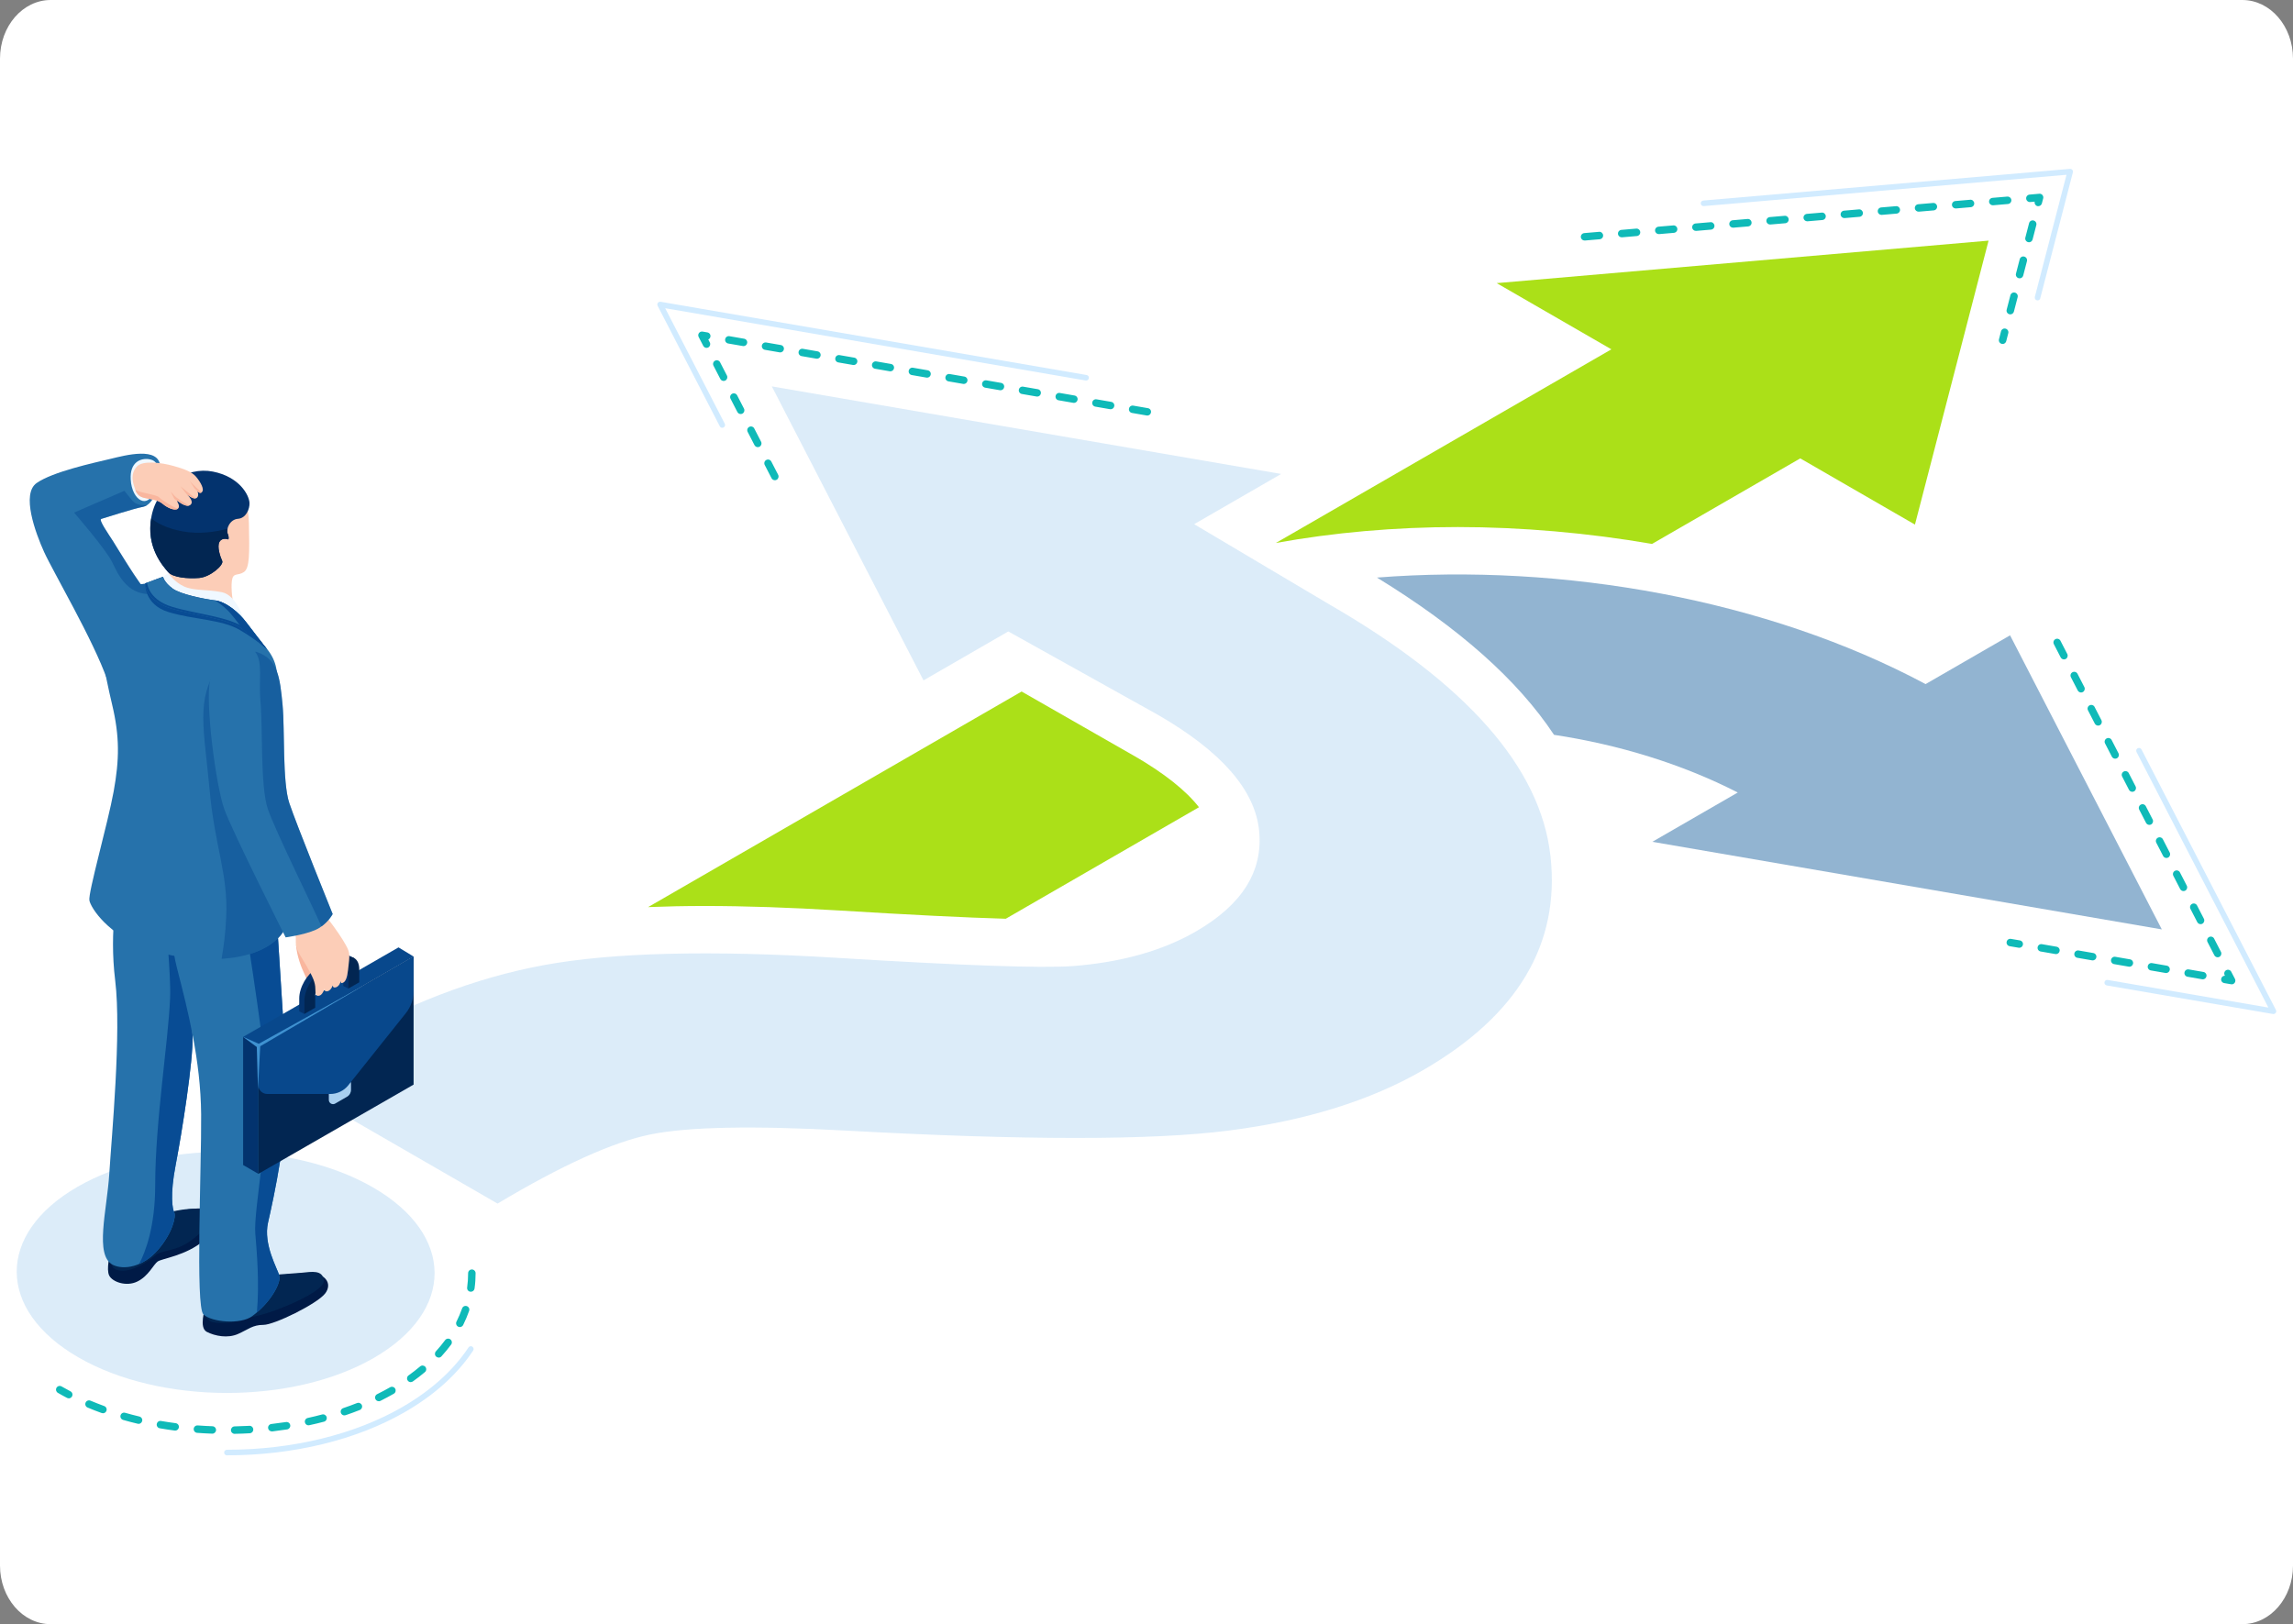 <svg xmlns="http://www.w3.org/2000/svg" viewBox="0 0 614 435"><rect x="0" y="0" width="614" height="435" fill="#808080" stroke="none"/><defs><style>      .cls-1 {        opacity: .4;      }      .cls-1, .cls-2 {        fill: #a8cff0;      }      .cls-3 {        fill: #2672ab;      }      .cls-4 {        fill: #fccdb7;      }      .cls-5 {        fill: #0fbab8;      }      .cls-6 {        fill: #001a46;      }      .cls-7 {        fill: #fff;      }      .cls-8 {        fill: #3f92d1;      }      .cls-9 {        fill: #08488c;      }      .cls-10 {        fill: #abe018;      }      .cls-11 {        fill: #92b4d1;      }      .cls-12 {        fill: #03336e;      }      .cls-13 {        opacity: .5;      }      .cls-13, .cls-14 {        fill: #084c94;      }      .cls-15 {        fill: #022652;      }      .cls-16 {        fill: #d1ebff;      }      .cls-17 {        fill: #f9b69e;      }      .cls-18 {        fill: #f0f8ff;      }    </style></defs><g><g id="katman_1"><path class="cls-7" d="M600.43,0H13.57C6.08,0,0,7.03,0,15.7v403.6c0,8.67,6.08,15.7,13.57,15.7h586.86c7.5,0,13.57-7.03,13.57-15.7V15.7c0-8.67-6.08-15.7-13.57-15.7Z"></path><g><path class="cls-16" d="M545.6,80.45c-.06,0-.12,0-.19-.02-.4-.1-.64-.51-.54-.91l8.48-32.71-97.13,8.39c-.42.02-.77-.27-.81-.68-.04-.41.27-.77.68-.81l98.18-8.48c.23-.03.48.08.64.26.16.19.21.44.15.67l-8.74,33.74c-.09.34-.39.56-.72.56Z"></path><path class="cls-5" d="M536.24,92.12c-.08,0-.17,0-.25-.03-.53-.14-.86-.68-.72-1.22l.55-2.14c.14-.53.68-.86,1.22-.71.53.14.86.68.72,1.22l-.55,2.14c-.12.45-.52.75-.97.75ZM538.29,84.19c-.08,0-.17,0-.25-.03-.53-.14-.85-.68-.71-1.22l1-3.86c.14-.53.67-.86,1.22-.71.53.14.86.68.72,1.22l-1,3.86c-.12.45-.52.75-.97.75ZM540.79,74.54c-.08,0-.17,0-.25-.03-.53-.14-.86-.68-.72-1.22l1-3.86c.14-.53.68-.86,1.22-.71.53.14.86.68.72,1.22l-1,3.86c-.12.45-.52.75-.97.75ZM543.3,64.88c-.08,0-.17,0-.25-.03-.53-.14-.86-.68-.72-1.22l1-3.86c.14-.53.68-.86,1.22-.71.53.14.86.68.72,1.22l-1,3.86c-.12.45-.52.75-.97.75ZM424.3,64.42c-.51,0-.95-.39-.99-.91-.05-.55.36-1.03.91-1.08l3.97-.34c.52-.07,1.03.36,1.08.91.05.55-.36,1.03-.91,1.08l-3.97.34s-.06,0-.09,0ZM434.24,63.56c-.51,0-.95-.39-.99-.91-.05-.55.36-1.03.91-1.08l3.97-.34c.53-.06,1.03.36,1.08.91.05.55-.36,1.03-.91,1.08l-3.97.34s-.06,0-.09,0ZM444.17,62.7c-.51,0-.95-.39-.99-.91-.05-.55.36-1.03.91-1.08l3.97-.34c.52-.06,1.03.36,1.08.91.05.55-.36,1.03-.91,1.08l-3.97.34s-.06,0-.09,0ZM454.11,61.84c-.51,0-.95-.39-.99-.91-.05-.55.36-1.03.91-1.08l3.97-.34c.54-.07,1.03.36,1.08.91.05.55-.36,1.03-.91,1.08l-3.97.34s-.06,0-.09,0ZM464.05,60.98c-.51,0-.95-.39-.99-.91-.05-.55.36-1.03.91-1.08l3.97-.34c.53-.06,1.03.36,1.08.91.05.55-.36,1.03-.91,1.08l-3.97.34s-.06,0-.09,0ZM473.98,60.13c-.51,0-.95-.39-.99-.91-.05-.55.36-1.03.91-1.08l3.97-.34c.54-.06,1.03.36,1.08.91.05.55-.36,1.03-.91,1.08l-3.97.34s-.06,0-.09,0ZM483.92,59.27c-.51,0-.95-.39-.99-.91-.05-.55.36-1.03.91-1.08l3.97-.34c.53-.07,1.03.36,1.08.91.05.55-.36,1.03-.91,1.08l-3.97.34s-.06,0-.09,0ZM493.86,58.41c-.51,0-.95-.39-.99-.91-.05-.55.36-1.03.91-1.08l3.97-.34c.54-.07,1.03.36,1.08.91.05.55-.36,1.03-.91,1.08l-3.97.34s-.06,0-.09,0ZM503.8,57.55c-.51,0-.95-.39-.99-.91-.05-.55.36-1.03.91-1.08l3.97-.34c.53-.06,1.03.36,1.08.91.05.55-.36,1.03-.91,1.08l-3.97.34s-.06,0-.09,0ZM513.73,56.69c-.51,0-.95-.39-.99-.91-.05-.55.36-1.03.91-1.08l3.97-.34c.52-.06,1.03.36,1.08.91.05.55-.36,1.03-.91,1.08l-3.97.34s-.06,0-.09,0ZM523.67,55.83c-.51,0-.95-.39-.99-.91-.05-.55.36-1.03.91-1.08l3.97-.34c.53-.07,1.03.36,1.08.91.05.55-.36,1.03-.91,1.08l-3.97.34s-.06,0-.09,0ZM545.8,55.23c-.08,0-.17,0-.25-.03-.52-.14-.84-.66-.72-1.19l-1.2.1c-.56.04-1.03-.36-1.08-.91-.05-.55.36-1.03.91-1.08l2.6-.23c.32-.04.64.1.85.35.21.25.28.58.2.89l-.35,1.34c-.12.45-.52.75-.97.75ZM533.61,54.98c-.51,0-.95-.39-.99-.91-.05-.55.36-1.03.91-1.08l3.97-.34c.52-.05,1.03.36,1.08.91.05.55-.36,1.03-.91,1.08l-3.97.34s-.06,0-.09,0Z"></path><path class="cls-10" d="M532.48,64.45l-131.71,11.38,30.71,17.73-89.83,51.86c15.43-2.79,31.82-4.26,48.73-4.26s34.98,1.57,51.99,4.52l39.69-22.91,30.71,17.73,19.71-76.04Z"></path><g><path class="cls-11" d="M578.87,248.92l-40.63-78.76-22.62,13.06c-42.43-22.68-97.23-32.42-146.91-28.53,21.93,13.44,37.66,27.39,47.41,42.12,17.18,2.59,34.25,7.78,49.2,15.45l-22.87,13.2,136.41,23.46Z"></path><path class="cls-10" d="M303.76,202.49l-30.2-17.28-100.01,57.74c4.8-.19,9.83-.3,15.12-.3,10.85,0,22.97.41,36.05,1.21,18.85,1.16,33.77,1.9,44.6,2.21l51.73-29.87c-3.43-4.42-9.31-9.11-17.29-13.72Z"></path></g><path class="cls-16" d="M193.4,114.58c-.27,0-.53-.15-.66-.41l-16.64-32.26c-.13-.25-.11-.56.06-.79.17-.23.45-.34.73-.3l114.07,19.62c.41.07.68.46.61.86-.07.41-.45.67-.86.61l-112.59-19.36,15.95,30.93c.19.37.05.82-.32,1.01-.11.06-.23.08-.34.08Z"></path><path class="cls-5" d="M207.49,128.62c-.36,0-.71-.2-.89-.54l-1.83-3.55c-.25-.49-.06-1.09.43-1.34.49-.25,1.09-.06,1.34.43l1.83,3.55c.25.49.06,1.09-.43,1.34-.15.08-.3.11-.46.11ZM202.92,119.76c-.36,0-.71-.2-.89-.54l-1.83-3.55c-.25-.49-.06-1.09.43-1.34.49-.25,1.09-.06,1.34.43l1.83,3.55c.25.49.06,1.09-.43,1.34-.15.07-.3.11-.46.11ZM307.22,111.29c-.06,0-.11,0-.17-.01l-3.93-.68c-.54-.09-.91-.61-.81-1.15.09-.54.6-.91,1.15-.81l3.93.68c.54.09.91.61.81,1.15-.08.49-.51.83-.98.83ZM198.34,110.89c-.36,0-.71-.2-.89-.54l-1.83-3.55c-.25-.49-.06-1.09.43-1.34.49-.25,1.09-.06,1.34.43l1.83,3.55c.25.49.06,1.09-.43,1.34-.15.08-.3.11-.46.11ZM297.39,109.6c-.06,0-.11,0-.17-.01l-3.93-.68c-.54-.09-.91-.61-.81-1.15.09-.54.6-.9,1.15-.81l3.93.68c.54.09.91.61.81,1.15-.08.49-.51.83-.98.83ZM287.56,107.9c-.06,0-.11,0-.17-.01l-3.93-.68c-.54-.09-.91-.61-.81-1.15.09-.54.6-.91,1.15-.81l3.93.68c.54.09.91.61.81,1.15-.08.49-.51.83-.98.83ZM277.73,106.21c-.06,0-.11,0-.17-.01l-3.93-.68c-.54-.09-.91-.61-.81-1.15.09-.54.6-.91,1.15-.81l3.93.68c.54.09.91.61.81,1.15-.08.49-.51.83-.98.83ZM267.9,104.52c-.06,0-.11,0-.17-.01l-3.93-.68c-.54-.09-.91-.61-.81-1.15.09-.54.6-.9,1.15-.81l3.93.68c.54.09.91.61.81,1.15-.08.49-.51.83-.98.83ZM258.07,102.83c-.06,0-.11,0-.17-.01l-3.93-.68c-.54-.09-.91-.61-.81-1.15.09-.54.6-.91,1.15-.81l3.93.68c.54.09.91.61.81,1.15-.08.49-.51.83-.98.83ZM193.77,102.03c-.36,0-.71-.2-.89-.54l-1.83-3.55c-.25-.49-.06-1.09.43-1.34.49-.25,1.09-.06,1.34.43l1.83,3.55c.25.49.06,1.09-.43,1.34-.15.08-.3.11-.46.11ZM248.24,101.14c-.06,0-.11,0-.17-.01l-3.93-.68c-.54-.09-.91-.61-.81-1.15.09-.54.6-.91,1.15-.81l3.93.68c.54.09.91.61.81,1.15-.08.49-.51.83-.98.83ZM238.41,99.45c-.06,0-.11,0-.17-.01l-3.93-.68c-.54-.09-.91-.61-.81-1.15.09-.54.6-.9,1.15-.81l3.93.68c.54.09.91.61.81,1.15-.08.48-.51.83-.98.83ZM228.58,97.76c-.06,0-.11,0-.17-.01l-3.93-.68c-.54-.09-.91-.61-.81-1.15.09-.54.6-.91,1.15-.81l3.93.68c.54.09.91.61.81,1.15-.08.48-.51.83-.98.83ZM218.75,96.07c-.06,0-.11,0-.17-.01l-3.93-.68c-.54-.09-.91-.61-.81-1.15.09-.54.6-.91,1.15-.81l3.93.68c.54.09.91.61.81,1.15-.08.49-.51.83-.98.83ZM208.92,94.38c-.06,0-.11,0-.17-.01l-3.93-.68c-.54-.09-.91-.61-.81-1.15.09-.54.6-.9,1.15-.81l3.93.68c.54.09.91.61.81,1.15-.08.48-.51.83-.98.83ZM189.2,93.17c-.36,0-.71-.2-.89-.54l-1.23-2.38c-.17-.34-.14-.74.08-1.05.22-.3.61-.45.97-.39l1.29.22c.54.09.91.61.81,1.15-.06.34-.28.61-.57.74l.41.8c.25.49.06,1.09-.43,1.34-.15.08-.3.11-.46.11ZM199.09,92.69c-.06,0-.11,0-.17-.01l-3.93-.68c-.54-.09-.91-.61-.81-1.15.09-.54.6-.91,1.15-.81l3.93.68c.54.09.91.61.81,1.15-.08.49-.51.83-.98.83Z"></path><path class="cls-1" d="M415.16,229.21c-2.64-23.62-22.38-46.07-59.22-67.34l-36.18-21.48,23.3-13.45-136.39-23.45,40.62,78.74,22.7-13.11,40.13,22.37c16.9,9.76,25.91,20.07,27.03,30.94,1.12,10.87-4.52,19.89-16.93,27.05-8.93,5.16-19.92,8.25-32.96,9.27-8.35.6-29.45-.14-63.31-2.22-33.86-2.08-59.97-1.42-78.31,1.96-18.35,3.38-36.91,10.49-55.67,21.33-1.82,1.05-6.81,4.02-14.98,8.91l58.24,33.63c17.24-10.31,30.91-16.49,41-18.53,10.08-2.04,27.49-2.38,52.25-1.02,47.83,2.63,82.02,2.63,102.57-.01,20.55-2.63,37.87-8.02,51.94-16.14,25.42-14.68,36.81-33.83,34.18-57.45Z"></path><path class="cls-16" d="M60.77,389.79c-.41,0-.75-.34-.75-.75s.34-.75.75-.75c17.5,0,34.17-4.06,46.94-11.43,7.68-4.43,13.65-9.81,17.74-15.97.23-.35.7-.44,1.04-.21.34.23.44.69.21,1.04-4.22,6.36-10.35,11.89-18.23,16.44-12.99,7.5-29.92,11.62-47.68,11.62Z"></path><path class="cls-5" d="M62.84,384.03c-.54,0-.99-.43-1-.98-.01-.55.43-1.01.98-1.02,1.32-.03,2.64-.08,3.95-.15.53-.06,1.02.39,1.05.94.03.55-.39,1.02-.94,1.05-1.33.08-2.67.13-4.02.15h-.02ZM56.85,383.98h-.04c-1.35-.05-2.69-.12-4.02-.22-.55-.04-.96-.52-.92-1.07.04-.55.52-.96,1.07-.92,1.31.1,2.62.17,3.95.22.55.02.98.48.96,1.03-.02.54-.46.96-1,.96ZM72.78,383.37c-.5,0-.93-.38-.99-.88-.06-.55.33-1.04.88-1.1,1.31-.15,2.62-.33,3.91-.52.55-.09,1.05.29,1.14.83.08.55-.29,1.05-.83,1.14-1.32.2-2.65.38-3.99.54-.04,0-.08,0-.11,0ZM46.91,383.15s-.09,0-.13,0c-1.34-.18-2.67-.38-3.99-.61-.54-.09-.91-.61-.81-1.15.09-.54.61-.92,1.15-.81,1.29.22,2.59.42,3.91.59.55.07.93.57.86,1.12-.07.5-.49.87-.99.87ZM82.62,381.75c-.46,0-.87-.32-.97-.79-.12-.54.22-1.07.76-1.19,1.3-.28,2.58-.59,3.84-.93.53-.14,1.08.18,1.22.71.14.53-.18,1.08-.71,1.22-1.29.34-2.6.66-3.92.94-.07.02-.14.02-.21.02ZM37.1,381.35c-.08,0-.15,0-.23-.03-1.32-.31-2.62-.65-3.9-1.02-.53-.15-.84-.7-.69-1.23.15-.53.71-.84,1.23-.68,1.25.36,2.53.69,3.82,1,.54.13.87.66.74,1.2-.11.46-.52.77-.97.77ZM92.22,379.09c-.42,0-.8-.26-.94-.68-.18-.52.1-1.09.62-1.27,1.26-.43,2.49-.88,3.7-1.36.51-.2,1.09.05,1.3.56.2.51-.05,1.09-.56,1.3-1.24.49-2.5.96-3.79,1.39-.11.04-.22.05-.32.05ZM27.55,378.51c-.11,0-.23-.02-.34-.06-1.28-.46-2.53-.95-3.76-1.47-.51-.21-.75-.8-.53-1.31.21-.51.8-.74,1.31-.53,1.2.5,2.42.98,3.67,1.44.52.19.79.76.6,1.28-.15.41-.53.66-.94.66ZM101.43,375.29c-.37,0-.72-.2-.89-.55-.25-.49-.04-1.09.45-1.34,1.19-.59,2.35-1.21,3.47-1.85.47-.27,1.08-.11,1.36.37.27.48.11,1.09-.37,1.36-1.16.66-2.35,1.3-3.57,1.91-.14.07-.29.11-.44.11ZM18.41,374.51c-.16,0-.31-.04-.46-.11-.83-.44-1.65-.88-2.45-1.35-.48-.27-.64-.88-.37-1.36.28-.48.89-.64,1.36-.36.78.45,1.57.88,2.38,1.31.49.26.68.86.42,1.35-.18.34-.53.54-.89.54ZM109.99,370.18c-.31,0-.62-.14-.81-.42-.32-.45-.22-1.07.23-1.39,1.07-.77,2.11-1.57,3.09-2.4.42-.36,1.05-.3,1.4.12.35.42.3,1.05-.12,1.4-1.02.86-2.1,1.7-3.21,2.49-.18.13-.38.19-.58.19ZM117.46,363.6c-.24,0-.48-.09-.67-.26-.41-.37-.44-1-.07-1.41.89-.98,1.72-1.99,2.47-3,.33-.44.95-.53,1.4-.21.44.33.54.95.21,1.4-.79,1.07-1.67,2.13-2.6,3.16-.2.22-.47.33-.74.33ZM123.13,355.43c-.15,0-.3-.03-.45-.11-.49-.25-.69-.85-.45-1.34.58-1.16,1.09-2.35,1.51-3.55.18-.52.75-.8,1.27-.61.52.18.79.75.61,1.27-.45,1.28-.99,2.55-1.6,3.79-.18.35-.53.55-.89.55ZM126.08,345.96s-.09,0-.14,0c-.55-.07-.93-.57-.85-1.12.17-1.26.26-2.56.26-3.84,0-.55.45-1,1-1s1,.45,1,1c0,1.38-.09,2.76-.28,4.11-.07.5-.49.86-.99.86Z"></path><path class="cls-1" d="M100.11,363.69c-21.78,12.57-57.2,12.51-79.12-.14-21.92-12.65-22.03-33.1-.25-45.68,21.78-12.57,57.2-12.51,79.12.14,21.92,12.65,22.03,33.1.25,45.68Z"></path><g><path class="cls-3" d="M28.73,182.13c-3.68-10.6-14.58-29.12-16.91-34.27s-6.17-15.57-2.01-18.49c4.32-3.03,15.25-5.39,19.84-6.49,3.8-.91,12.97-3.41,13.23,2.04.23,4.84-1.71,10.28-4.54,10.81-2.58.48-10.45,3.03-11.23,3.25s1.94,4.05,3.14,5.95,7.13,11.97,9.08,13.41c1.95,1.44,5.92,3.54,5.92,3.54l-15.43,21.02-1.08-.78Z"></path><path class="cls-17" d="M79.25,252.97c.26,3.2,1.45,6.2,2.31,7.98.97,2.02,1.3,4.34,2.37,3.96,1.08-.38-.31-9.76-.31-9.76l-4.38-2.18Z"></path><path class="cls-6" d="M29.47,335.85s-1.06,4.06-.24,5.76c.81,1.7,4.55,3.09,7.55,1.62,3-1.46,4.3-4.55,5.44-5.36,1.14-.81,7.55-1.54,12.34-5.6,4.79-4.06,4.14-8.53-.65-8.61s-13.48,2.11-16.56,4.14c-3.09,2.03-7.88,8.04-7.88,8.04Z"></path><path class="cls-15" d="M31.74,340.23c3.43.72,7.79-2.27,9.82-3.98,2.03-1.7,5.6-.81,10.23-4.47,4.63-3.65,6.25-6.17,4.14-7.39-2.11-1.22-9.79-.87-15.8,2.38-6.01,3.25-10.02,5.58-10.02,5.58,0,0-1.46,4.47-.73,5.44.73.97.41,2.03,2.35,2.44Z"></path><path class="cls-3" d="M31.7,237.81s-2.56,10.96-.85,24.84c1.7,13.88-.97,41.77-1.58,51.64s-4.04,21.98.97,24.48c2.88,1.43,8.04.61,12.06-4.02,4.02-4.63,4.87-9.13,4.38-9.99-.49-.85-1.22-4.63.37-12.79,1.58-8.16,4.75-28.01,4.51-34.47-.24-6.45-2.56-36.78-2.56-36.78l-17.29-2.92Z"></path><path class="cls-14" d="M51.55,277.51c.24,6.45-2.92,26.31-4.51,34.47-1.58,8.16-.85,11.94-.37,12.79.49.85-.37,5.36-4.38,9.99-1.57,1.81-3.32,3.04-5.04,3.77,1.73-3.28,4.31-10.01,4.31-21.19,0-16.81,3.49-38.23,3.98-49.92.29-6.85-1.32-19.79-1.32-28.1l4.77,1.42s2.31,30.33,2.56,36.78Z"></path><path class="cls-6" d="M54.96,350.3s-1.79,5.28.41,6.41,5.6,1.79,8.36.57c2.76-1.22,3.9-2.44,6.82-2.44s14.29-5.6,16.48-8.36c2.19-2.76,0-5.93-5.44-5.52-5.44.41-13.23,1.06-14.61,1.54s-12.02,7.79-12.02,7.79Z"></path><path class="cls-15" d="M57.4,354.2c5.1.6,6.74-.81,11.45-1.79,4.71-.97,18.1-6.4,17.86-9.41-.24-3-3.32-2.37-5.92-2.12-2.6.24-10.88.81-11.53.81s-14.13,6.09-14.13,6.09c0,0-.97,4.38-.08,5.03s.97,1.22,2.35,1.38Z"></path><path class="cls-3" d="M47.53,241.46s-3.04,6.58-.12,17.9c2.92,11.33,6.33,24.72,6.45,39.09.12,14.37-1.58,51.52.61,53.59,2.19,2.07,9.91,2.78,13.03.49,5.08-3.72,7.79-9.01,7.31-10.84s-4.38-8.4-3.04-14.25,5.85-26.06,4.99-39.82c-.85-13.76-3.17-49.69-3.17-49.69l-26.06,3.53Z"></path><path class="cls-4" d="M59.99,127.83c3.23,1.58,6.5,4.22,6.66,12.34.16,8.12.24,12.02-1.38,13.07s-2.84,0-3.17,2.27.32,6.01.32,6.01l-17.7-3.98s1.22-2.84.08-5.76c-1.14-2.92-6.25-8.61-2.35-16.97,3.9-8.36,13.72-8.85,17.54-6.98Z"></path><path class="cls-12" d="M66.81,134.73c.06,1.55-.89,4.06-3.09,4.22-2.19.16-3.25,2.76-2.76,3.98.49,1.22.16,1.54.16,1.54,0,0-1.62-.65-2.35.65s.24,4.06.73,5.12c.49,1.06-3.17,4.3-6.17,4.55-3,.24-7.06-.08-8.36-1.62-1.3-1.54-6.09-6.74-4.38-15.02,1.71-8.28,9.34-13.23,16.4-11.85,7.06,1.38,9.74,6.25,9.82,8.44Z"></path><path class="cls-18" d="M65.33,166.1s-1.92-6.68-5.9-7.49c-3.98-.81-7.47-.32-10.15-1.54-2.68-1.22-4.13-3.5-4.13-3.5,0,0-3.07.85-.79,3.61,2.27,2.76,20.98,8.93,20.98,8.93Z"></path><path class="cls-14" d="M64.41,239.17l9.18-1.24s2.31,35.93,3.17,49.69c.85,13.76-3.65,33.98-4.99,39.82-1.34,5.85,2.56,12.42,3.04,14.25.44,1.67-1.78,6.2-6.02,9.81.68-7.69.03-15.7-.43-21.17-.53-6.33,4.22-29.29,2.9-43.01-1.15-11.94-5.69-40.85-6.85-48.16Z"></path><path class="cls-3" d="M50.58,159.82c-3.65-1.22-7.47-3.49-7.47-3.49,0,0-5.62-.09-8.87.4-3.25.49-8.2,3.49-7.88,9.58s1.64,13.89,3.67,22.42c2.03,8.53,1.95,14.7.41,23.22-1.54,8.53-6.9,27.2-6.5,29.23.41,2.03,5.03,9.26,15.67,12.99,10.64,3.73,28.34,4.63,35.48-3.57,7.14-8.2-2.1-36.44-2.51-50.24-.41-13.8,4.62-19.58-1.22-26.73-5.85-7.14-12.42-11.45-16.16-12.42-3.73-.97-4.63-1.38-4.63-1.38Z"></path><path class="cls-13" d="M74.19,181.99s0-.08,0-.11c-4.72-4.6-11.3-10.03-15.86-3.24-5.94,8.84-3.69,16.62-2.24,32.58,1.45,15.96,5.01,22.56,4.48,34.43-.19,4.22-.68,8.01-1.23,11.16,6.38-.42,12.29-2.25,15.74-6.21,3.38-3.88,3.08-12.28,1.79-21.49-1.5-5.53-3.23-10.87-4.97-14.79-4.44-10.02,2.11-27.6,2.28-32.33Z"></path><g><polygon class="cls-12" points="69.19 280.21 69.19 314.4 65.1 312.02 65.1 277.71 69.19 280.21"></polygon><polygon class="cls-15" points="69.17 280.21 69.17 314.4 110.75 290.49 110.75 256.19 69.17 280.21"></polygon><path class="cls-2" d="M88.05,292.31v2.29c0,.86.94,1.41,1.69.98l3.17-1.83c.67-.38,1.08-1.09,1.08-1.86v-1.71c0-.87-.94-1.41-1.69-.97l-3.69,2.13c-.35.2-.56.57-.56.97Z"></path><path class="cls-9" d="M69.17,280.21v10.4c0,1.32,1.07,2.39,2.39,2.39h16.89c1.86,0,3.63-.85,4.79-2.3l15.45-19.37c1.33-1.67,2.05-3.73,2.05-5.86v-9.28l-41.57,24.02Z"></path><polygon class="cls-9" points="110.75 256.19 69.17 280.21 65.1 277.71 106.71 253.74 110.75 256.19"></polygon><path class="cls-12" d="M84.78,259.34l5.37-3.1c1.32-.76,2.51-.82,3.36-.29l1.34.67-.19,1.01c.1.38.16.8.16,1.27v3.49l-1.2.69-.32,1.69-1.38-.7v-3.14c0-1.48-1.04-2.07-2.33-1.33l-4.23,2.44c-1.29.74-2.33,2.54-2.33,4.02v3.14l-1.3.75-.22,1.63-1.38-.7v-3.49c0-2.95,2.09-6.55,4.66-8.04Z"></path><path class="cls-15" d="M96.2,259.6v3.49l-2.9,1.67v-3.14c0-1.48-1.04-2.07-2.33-1.33l-4.23,2.44c-1.29.74-2.33,2.54-2.33,4.02v3.14l-2.9,1.67v-3.49c0-2.95,2.09-6.55,4.66-8.04l5.37-3.1c2.57-1.49,4.66-.3,4.66,2.66Z"></path><polygon class="cls-8" points="69.08 291.75 68.76 280.42 65.1 277.71 69.28 279.56 97.75 263.75 69.68 280.22 69.08 291.75"></polygon></g><path class="cls-15" d="M40.48,138.82c1.48,1.23,4.04,2.68,8.36,3.49,4.5.84,8.93.14,12.1-.7-.11.5-.12.98.03,1.33.49,1.22.16,1.54.16,1.54,0,0-1.62-.65-2.35.65-.73,1.3.24,4.06.73,5.12.49,1.06-3.17,4.3-6.17,4.55-3,.24-7.06-.08-8.36-1.62-1.26-1.5-5.81-6.46-4.49-14.35Z"></path><path class="cls-4" d="M86.01,243.78s4.55,5.58,6.62,9.38c1.11,2.04,1.07,2.41.57,6.62-.23,1.96-.62,3.39-1.67,3.52-.48.06-.18-1.1-.18-1.1,0,0-.18,1.94-1.45,2.24-1.27.31-.61-1.24-.61-1.24,0,0-.35,2.07-1.64,2.29-1.28.23-.57-1.41-.57-1.41,0,0-.43,2.18-1.45,2.54-1.02.36-1.19-.29-1.19-1.79,0-1.75-.76-3.3-2.33-6.09-1.67-2.97-3.08-4.3-2.9-7.09.17-2.8-2.13-5.15-2.13-5.15l8.93-2.72Z"></path><path class="cls-3" d="M68.89,174.67c-5.67-1.98-11.24,1.53-12.62,7.46-1.38,5.93,1.54,28.42,3.82,34.67,2.27,6.25,16.4,34.26,16.4,34.26,0,0,4.95-.65,8.04-2.03,3.09-1.38,4.55-4.22,4.55-4.22,0,0-9.74-24.11-11.61-29.72-1.87-5.6-1.19-19.82-1.79-26.14-.72-7.68-1.3-12.37-6.79-14.28Z"></path><path class="cls-13" d="M77.46,215.09c-1.87-5.6-1.2-19.82-1.79-26.14-.72-7.68-1.3-12.37-6.79-14.28-.19-.07-.38-.08-.57-.13,2.18,2.77.9,7.62,1.44,13.4.65,6.95-.09,22.55,1.96,28.7,1.89,5.68,12.95,28.01,14.35,31.49,2.02-1.44,3.01-3.32,3.01-3.32,0,0-9.74-24.11-11.61-29.72Z"></path><path class="cls-18" d="M39.97,122.99c-2.35-.37-5.23.81-4.97,5.41.32,5.84,4.81,8.11,6.32,2.87,1.51-5.24,1.41-7.84-1.35-8.27Z"></path><g><path class="cls-4" d="M36.68,124.93c1.51-1.68,6.65-1.03,9.83-.12,2.61.74,4.85,1.5,6,2.88,1.15,1.39,2.4,3.46,1.49,4.18-.58.46-1.12-.38-1.12-.38,0,0,.56,1.4-.26,1.91-.81.51-2.62-1.02-2.62-1.02,0,0,2.11,1.79,1.04,2.8-1.07,1.01-3.52-1.06-3.52-1.06l-.13.11s1.03,1.44.22,2.03-2.72-.19-4.07-1.34c-1.35-1.15-3.3-1.19-4.87-1.57-1.03-.25-1.96-.74-2.43-2.16-.49-1.46-1.61-4.01.43-6.27Z"></path><g><path class="cls-17" d="M52.36,133.48c-1.27-.96-4.06-3.25-4.06-3.25l1.7,2.16s1.48,1.23,2.36,1.1Z"></path><path class="cls-17" d="M53.99,131.87h.01c-.44-.38-.94-.82-1.44-1.28-1.52-1.41-1.84-1.88-1.84-1.88l1.39,2.12c.26.28.56.57.8.8-.02-.08-.04-.13-.04-.13,0,0,.54.83,1.12.38Z"></path><path class="cls-17" d="M46.74,132.81c-.81-.86-1.08-1.24-1.08-1.24l1.01,2.02.74.64.11-.09s1.89,1.59,3.07,1.29c-1.3-.78-3.35-2.08-3.86-2.62Z"></path><path class="cls-17" d="M42.62,133.2c-.76-.76-4.97-1.14-6.38-2h0c.48,1.42,1.4,1.92,2.43,2.16,1.57.38,3.51.42,4.87,1.57,1.35,1.15,3.27,1.92,4.07,1.34h0s.01-.02.01-.02c-.1-.04-.19-.08-.3-.12-1.19-.43-3.95-2.16-4.7-2.92Z"></path></g></g><path class="cls-13" d="M30.24,144.93c-1.19-1.9-3.91-5.72-3.14-5.95.78-.22,8.65-2.77,11.23-3.25.37-.07.72-.23,1.05-.45-1.98.24-3.31-.49-3.84-1.09-.65-.72-2.23-2.74-2.23-2.74l-13.48,5.84s8.65,9.95,10.24,13.33c1.59,3.39,3.95,8.34,9.74,8.51l3.73-1.68s.97-1.3.11-2.81c-.25-.44-5.62,2.32-6,1.79-2.45-3.5-6.46-10.01-7.4-11.5Z"></path><path class="cls-14" d="M65.84,166.56c-1.7-2.27-5.12-5.36-8.28-5.76-3.17-.41-9.28-1.65-11.31-3.15-2.33-1.71-2.59-3.17-2.59-3.17l-4.75,1.76s-.41,5.67,6.24,7.7c6.66,2.03,14.16,1.93,19,4.75,4.56,2.65,7.38,5.26,7.38,5.26l-5.68-7.39Z"></path><path class="cls-3" d="M65.84,166.56c-1.7-2.27-5.12-5.36-8.28-5.76-3.17-.41-9.28-1.65-11.31-3.15-2.33-1.71-2.59-3.17-2.59-3.17l-4.75,1.76s.06,4.63,6.72,6.66c6.66,2.03,15.35,2.6,19.57,5.76,4.22,3.17,6.33,5.28,6.33,5.28l-5.68-7.39Z"></path><path class="cls-14" d="M62.6,165.34l2.54,3.31s.04.02.05.03c4.22,3.17,6.33,5.28,6.33,5.28l-5.68-7.39c-1.7-2.27-5.12-5.36-8.28-5.76h0c2.05,1.2,3.92,3.04,5.04,4.54Z"></path><path class="cls-14" d="M39.38,156.07c.11.94.9,4.68,6.7,6.45,6.66,2.03,15.35,2.6,19.57,5.77,1.59,1.19,2.88,2.23,3.87,3.07l2,2.6s-2.11-2.11-6.33-5.28c-4.22-3.17-12.91-3.74-19.57-5.77-6.66-2.03-6.72-6.66-6.72-6.66l.48-.18Z"></path></g><path class="cls-16" d="M608.77,271.59s-.08,0-.13-.01l-44.51-7.65c-.41-.07-.68-.46-.61-.86.07-.41.44-.69.86-.61l43.03,7.4-35.31-68.45c-.19-.37-.05-.82.32-1.01.36-.19.82-.05,1.01.32l36,69.78c.13.25.11.56-.06.78-.14.19-.37.31-.6.31Z"></path><path class="cls-5" d="M597.56,263.62c-.06,0-.11,0-.17-.01l-1.81-.31c-.54-.09-.91-.61-.81-1.15.09-.49.49-.82,1-.83l-.07-.14c-.25-.49-.06-1.09.43-1.34.49-.25,1.09-.06,1.34.43l.99,1.91c.17.34.14.74-.08,1.05-.19.26-.49.41-.8.41ZM589.85,262.29c-.06,0-.11,0-.17-.01l-3.93-.68c-.54-.09-.91-.61-.81-1.15.09-.54.6-.91,1.15-.81l3.93.68c.54.09.91.61.81,1.15-.08.48-.51.83-.98.83ZM580.02,260.6c-.06,0-.11,0-.17-.01l-3.93-.68c-.54-.09-.91-.61-.81-1.15.09-.54.6-.91,1.15-.81l3.93.68c.54.09.91.61.81,1.15-.08.48-.51.83-.98.83ZM570.19,258.91c-.06,0-.11,0-.17-.01l-3.93-.68c-.54-.09-.91-.61-.81-1.15.09-.54.6-.91,1.15-.81l3.93.68c.54.09.91.61.81,1.15-.08.49-.51.83-.98.83ZM560.36,257.22c-.06,0-.11,0-.17-.01l-3.93-.68c-.54-.09-.91-.61-.81-1.15.09-.54.61-.91,1.15-.81l3.93.68c.54.09.91.61.81,1.15-.08.49-.51.83-.98.83ZM593.83,256.39c-.36,0-.71-.2-.89-.54l-1.83-3.55c-.25-.49-.06-1.09.43-1.34.49-.25,1.09-.06,1.34.43l1.83,3.55c.25.49.06,1.09-.43,1.34-.15.08-.3.11-.46.11ZM550.53,255.53c-.06,0-.11,0-.17-.01l-3.93-.68c-.54-.09-.91-.61-.81-1.15.09-.54.6-.91,1.15-.81l3.93.68c.54.09.91.61.81,1.15-.08.49-.51.83-.98.83ZM540.7,253.84c-.06,0-.11,0-.17-.01l-2.4-.41c-.54-.09-.91-.61-.81-1.15.09-.54.6-.91,1.15-.81l2.4.41c.54.09.91.61.81,1.15-.08.49-.51.83-.98.83ZM589.26,247.52c-.36,0-.71-.2-.89-.54l-1.83-3.55c-.25-.49-.06-1.09.43-1.34.49-.25,1.09-.06,1.34.43l1.83,3.55c.25.49.06,1.09-.43,1.34-.15.08-.3.11-.46.11ZM584.68,238.66c-.36,0-.71-.2-.89-.54l-1.83-3.55c-.25-.49-.06-1.09.43-1.34.49-.25,1.09-.06,1.34.43l1.83,3.55c.25.49.06,1.09-.43,1.34-.15.08-.3.11-.46.11ZM580.11,229.79c-.36,0-.71-.2-.89-.54l-1.83-3.55c-.25-.49-.06-1.09.43-1.34.49-.25,1.09-.06,1.34.43l1.83,3.55c.25.49.06,1.09-.43,1.34-.15.08-.3.11-.46.11ZM575.54,220.93c-.36,0-.71-.2-.89-.54l-1.83-3.55c-.25-.49-.06-1.09.43-1.34.49-.25,1.09-.06,1.34.43l1.83,3.55c.25.49.06,1.09-.43,1.34-.15.08-.3.11-.46.11ZM570.97,212.07c-.36,0-.71-.2-.89-.54l-1.83-3.55c-.25-.49-.06-1.09.43-1.34.49-.25,1.09-.06,1.34.43l1.83,3.55c.25.49.06,1.09-.43,1.34-.15.08-.3.11-.46.11ZM566.39,203.2c-.36,0-.71-.2-.89-.54l-1.83-3.55c-.25-.49-.06-1.09.43-1.34.49-.25,1.09-.06,1.34.43l1.83,3.55c.25.49.06,1.09-.43,1.34-.15.08-.3.11-.46.11ZM561.82,194.34c-.36,0-.71-.2-.89-.54l-1.83-3.55c-.25-.49-.06-1.09.43-1.34.49-.25,1.09-.06,1.34.43l1.83,3.55c.25.49.06,1.09-.43,1.34-.15.08-.3.11-.46.11ZM557.25,185.47c-.36,0-.71-.2-.89-.54l-1.83-3.55c-.25-.49-.06-1.09.43-1.34.49-.25,1.09-.06,1.34.43l1.83,3.55c.25.49.06,1.09-.43,1.34-.15.08-.3.11-.46.11ZM552.68,176.61c-.36,0-.71-.2-.89-.54l-1.83-3.55c-.25-.49-.06-1.09.43-1.34.49-.25,1.09-.06,1.34.43l1.83,3.55c.25.49.06,1.09-.43,1.34-.15.08-.3.11-.46.11Z"></path></g></g></g></svg>